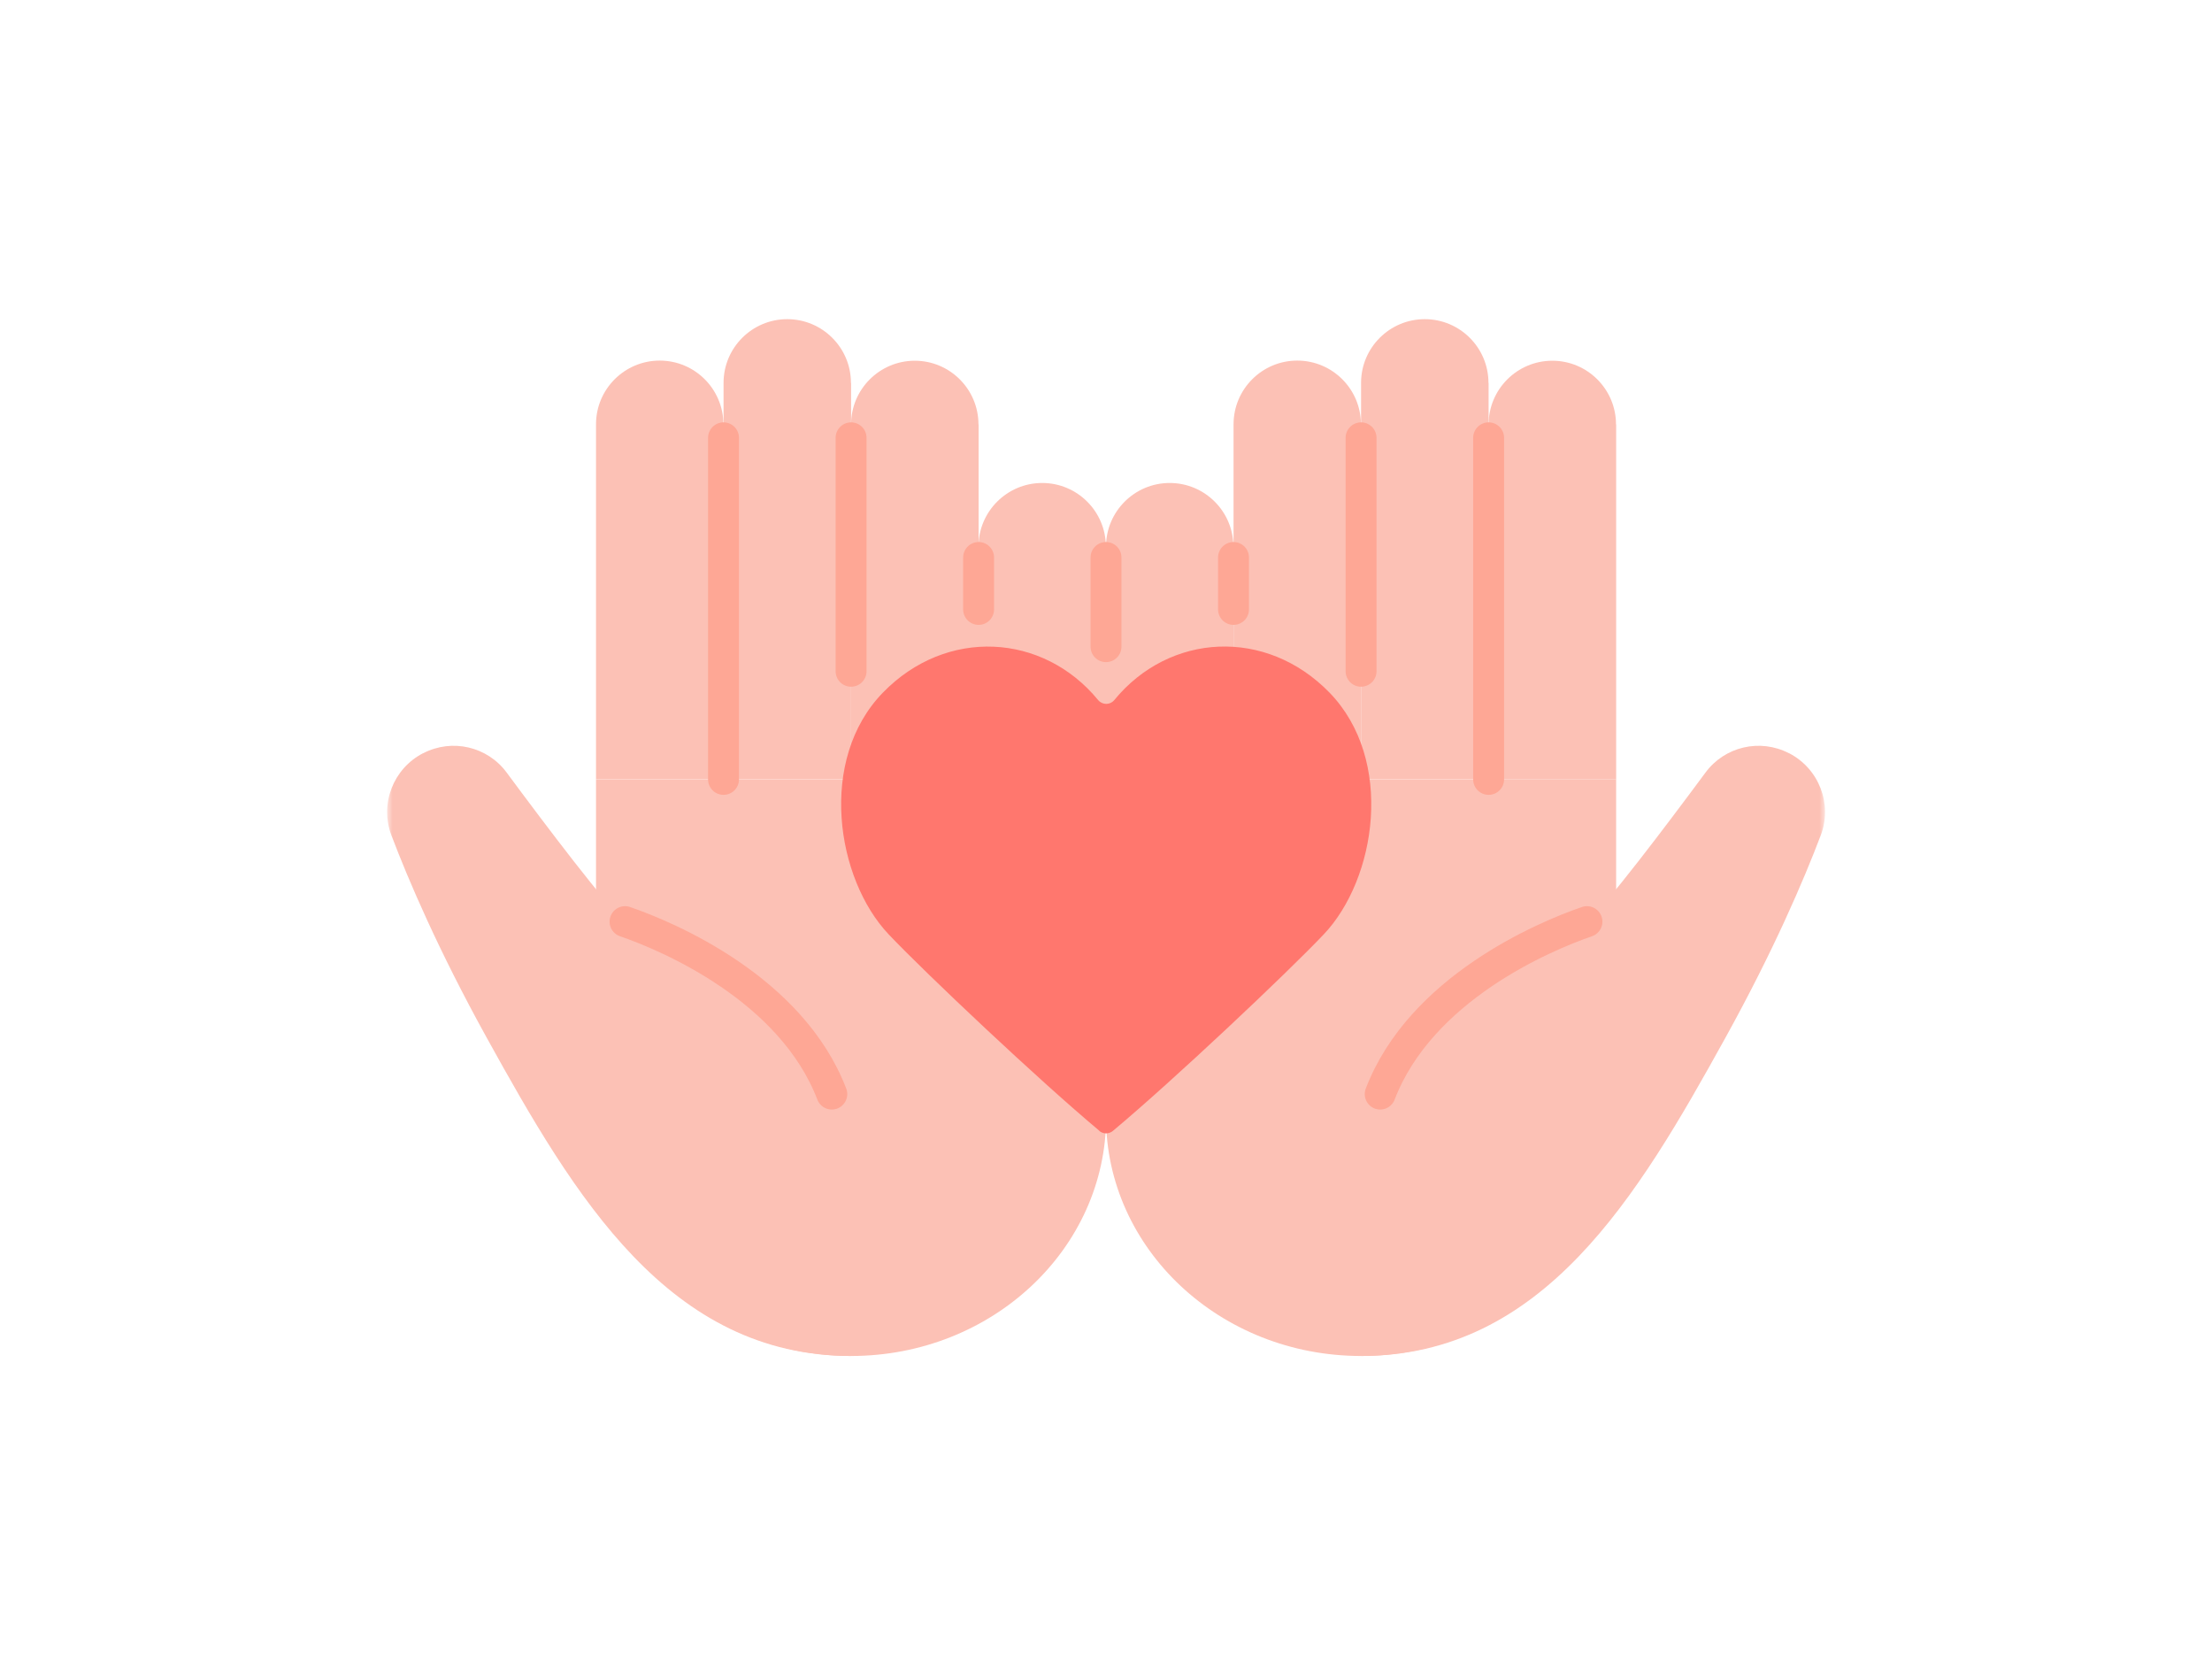 <svg width="200" height="151" viewBox="0 0 200 151" fill="none" xmlns="http://www.w3.org/2000/svg">
<mask id="mask0_12226_17587" style="mask-type:luminance" maskUnits="userSpaceOnUse" x="35" y="10" width="130" height="131">
<path d="M165 10.702H35V140.702H165V10.702Z" fill="white"/>
</mask>
<g mask="url(#mask0_12226_17587)">
<path d="M53.889 70.449V100.96C53.889 112.894 64.211 122.566 76.951 122.566C89.691 122.566 100.013 112.894 100.013 100.96V70.449" fill="#FCC1B5"/>
<path d="M76.951 122.566C60.467 122.566 51.952 108.162 44.035 93.849C39.641 85.906 36.937 79.575 35.39 75.506C34.311 72.659 35.559 69.474 38.25 68.083H38.263C40.876 66.731 44.074 67.472 45.816 69.838C49.339 74.596 54.89 81.954 56.515 83.293C58.946 85.308 71.556 89.364 75.209 98.88" fill="#FCC1B5"/>
<path d="M56.514 83.306C60.453 84.658 71.555 89.377 75.208 98.893" stroke="#FEA795" stroke-width="2.795" stroke-linecap="round" stroke-linejoin="round"/>
<path d="M65.42 38.352V70.436H53.889V38.352C53.889 35.167 56.476 32.593 59.648 32.593C62.833 32.593 65.407 35.18 65.407 38.352H65.42Z" fill="#FCC1B5"/>
<path d="M88.482 38.365V70.449H76.951V38.365C76.951 35.18 79.538 32.606 82.71 32.606C85.895 32.606 88.469 35.193 88.469 38.365H88.482Z" fill="#FCC1B5"/>
<path d="M76.952 34.608V70.436H65.421V34.608C65.421 31.423 68.008 28.849 71.18 28.849C74.365 28.849 76.939 31.436 76.939 34.608H76.952Z" fill="#FCC1B5"/>
<path d="M100.002 49.415V70.436H88.471V49.415C88.471 46.23 91.058 43.656 94.23 43.656C97.415 43.656 99.989 46.243 99.989 49.415H100.002Z" fill="#FCC1B5"/>
<path d="M65.418 39.574V70.449" stroke="#FEA795" stroke-width="2.795" stroke-linecap="round" stroke-linejoin="round"/>
<path d="M76.951 39.574V60.673" stroke="#FEA795" stroke-width="2.795" stroke-linecap="round" stroke-linejoin="round"/>
<path d="M88.481 50.391V55.084" stroke="#FEA795" stroke-width="2.795" stroke-linecap="round" stroke-linejoin="round"/>
<path d="M146.124 70.449V100.96C146.124 112.894 135.802 122.566 123.062 122.566C110.322 122.566 100 112.894 100 100.96V70.449" fill="#FCC1B5"/>
<path d="M123.062 122.566C139.547 122.566 148.062 108.162 155.979 93.849C160.373 85.906 163.077 79.575 164.624 75.506C165.702 72.659 164.455 69.474 161.764 68.083H161.751C159.138 66.731 155.94 67.472 154.198 69.838C150.675 74.596 145.124 81.954 143.499 83.293C141.068 85.308 128.458 89.364 124.805 98.88" fill="#FCC1B5"/>
<path d="M143.486 83.306C139.547 84.658 128.445 89.377 124.792 98.893" stroke="#FEA795" stroke-width="2.795" stroke-linecap="round" stroke-linejoin="round"/>
<path d="M146.126 38.365V70.449H134.595V38.365C134.595 35.18 137.182 32.606 140.354 32.606C143.539 32.606 146.113 35.193 146.113 38.365H146.126Z" fill="#FCC1B5"/>
<path d="M123.064 38.352V70.436H111.533V38.352C111.533 35.167 114.12 32.593 117.292 32.593C120.477 32.593 123.051 35.18 123.051 38.352H123.064Z" fill="#FCC1B5"/>
<path d="M134.593 34.608V70.436H123.062V34.608C123.062 31.423 125.65 28.849 128.822 28.849C132.007 28.849 134.581 31.436 134.581 34.608H134.593Z" fill="#FCC1B5"/>
<path d="M111.531 49.415V70.436H100V49.415C100 46.23 102.587 43.656 105.759 43.656C108.944 43.656 111.518 46.243 111.518 49.415H111.531Z" fill="#FCC1B5"/>
<path d="M134.595 39.574V70.449" stroke="#FEA795" stroke-width="2.795" stroke-linecap="round" stroke-linejoin="round"/>
<path d="M123.062 39.574V60.673" stroke="#FEA795" stroke-width="2.795" stroke-linecap="round" stroke-linejoin="round"/>
<path d="M111.53 50.391V55.084" stroke="#FEA795" stroke-width="2.795" stroke-linecap="round" stroke-linejoin="round"/>
<path d="M100 50.391V58.451" stroke="#FEA795" stroke-width="2.795" stroke-linecap="round" stroke-linejoin="round"/>
<path d="M99.388 102.221C99.752 102.52 100.259 102.52 100.623 102.221C106.057 97.684 116.327 87.999 119.681 84.463C124.439 79.458 126.116 68.681 120.201 62.597C114.468 56.708 105.732 57.202 100.753 63.273C100.376 63.741 99.674 63.741 99.284 63.273C94.305 57.215 85.569 56.708 79.836 62.597C73.921 68.668 75.598 79.445 80.356 84.463C83.71 87.999 93.98 97.684 99.414 102.221H99.388Z" fill="#FF776E"/>
</g>
</svg>
